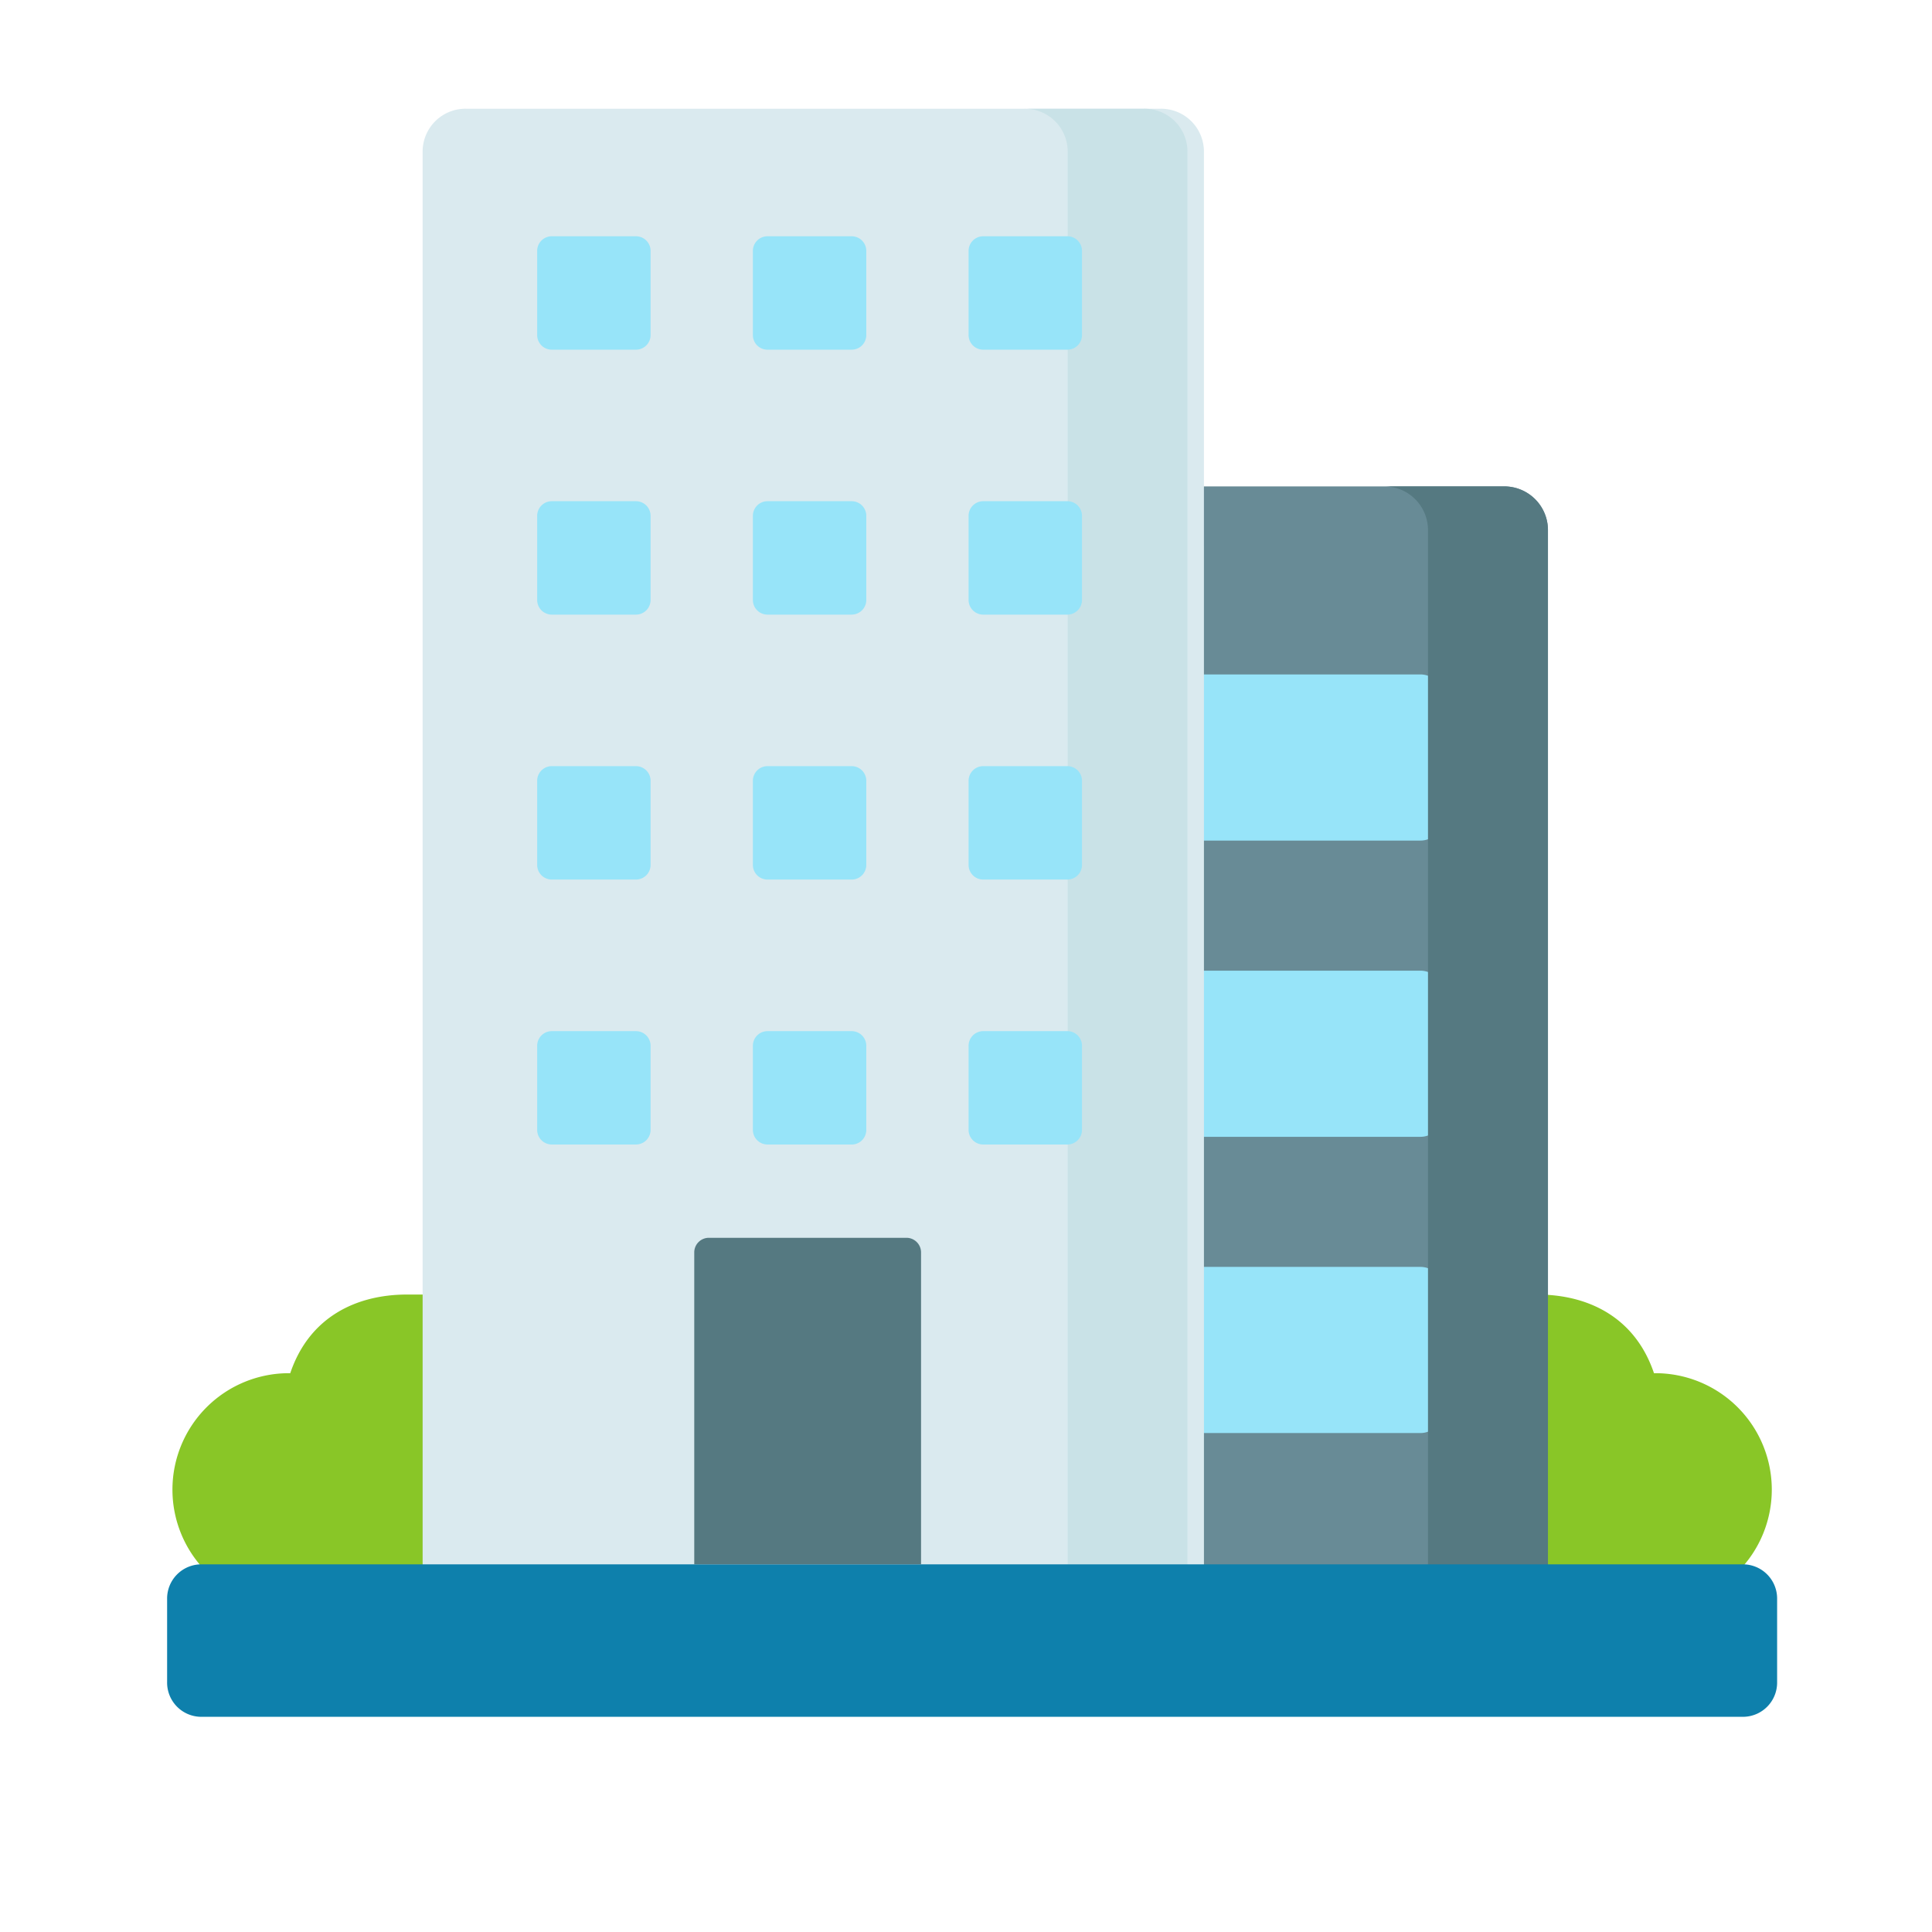 <svg xmlns="http://www.w3.org/2000/svg" width="120" height="120" viewBox="0 0 120 120"><g transform="translate(-5983 -2517)"><rect width="120" height="120" transform="translate(5983 2517)" fill="none"/><g transform="translate(5993.38 2523.454)"><path d="M19.75,382.113c-1-.006-2.061-.009-3.2-.009-3.177,0-6.086,1.408-7.26,4.886a7.232,7.232,0,1,0,0,14.463H19.75v-19.34Z" transform="translate(-1.642 -308.152)" fill="#89c627"/><path d="M422.526,382.113c1-.006,2.061-.009,3.2-.009,3.177,0,6.086,1.408,7.26,4.886a7.232,7.232,0,1,1,0,14.463H422.526v-19.34Z" transform="translate(-340.634 -308.152)" fill="#89c627"/><path d="M251.964,203.281H203.828V136.8a2.714,2.714,0,0,1,2.714-2.714H249.25a2.714,2.714,0,0,1,2.714,2.714v66.481Z" transform="translate(-166.197 -110.329)" fill="#688b96"/><path d="M331.983,191.259H315.236v-10.32h16.747a1.392,1.392,0,0,1,1.392,1.392v7.537A1.392,1.392,0,0,1,331.983,191.259Z" transform="translate(-254.139 -145.503)" fill="#97e4f9"/><path d="M331.983,285.843H315.236v-10.32h16.747a1.392,1.392,0,0,1,1.392,1.392v7.537A1.392,1.392,0,0,1,331.983,285.843Z" transform="translate(-254.139 -221.687)" fill="#97e4f9"/><path d="M331.983,380.427H315.236v-10.32h16.747a1.392,1.392,0,0,1,1.392,1.392v7.537A1.392,1.392,0,0,1,331.983,380.427Z" transform="translate(-254.139 -297.872)" fill="#97e4f9"/><path d="M398.9,134.086h-7.45a2.714,2.714,0,0,1,2.714,2.714v66.481h7.45V136.8A2.714,2.714,0,0,0,398.9,134.086Z" transform="translate(-315.849 -110.329)" fill="#557981"/><path d="M132.46,92.952H83.93V2.908A2.664,2.664,0,0,1,86.644.3h43.1a2.664,2.664,0,0,1,2.714,2.612Z" transform="translate(-68.06 0)" fill="#daeaef"/><path d="M281,.3h-7.439a2.664,2.664,0,0,1,2.714,2.612V92.952h7.439V2.908A2.664,2.664,0,0,0,281,.3Z" transform="translate(-220.339)" fill="#c9e2e7"/><path d="M97.913,464.909H2.087A2.125,2.125,0,0,0,0,467.071v5.146a2.125,2.125,0,0,0,2.087,2.162H97.913A2.125,2.125,0,0,0,100,472.217v-5.146A2.125,2.125,0,0,0,97.913,464.909Z" transform="translate(0 -374.199)" fill="#0e80ac"/><path d="M181.772,364.7H169.5a.908.908,0,0,0-.908.908v19.372h14.087V365.61A.908.908,0,0,0,181.772,364.7Z" transform="translate(-135.851 -294.272)" fill="#557981"/><g transform="translate(22.987 8.221)"><path d="M192.13,46.5H186.9a.908.908,0,0,1-.908-.908V40.363a.908.908,0,0,1,.908-.908h5.228a.908.908,0,0,1,.908.908v5.228a.908.908,0,0,1-.908.908Z" transform="translate(-172.596 -39.455)" fill="#97e4f9"/><path d="M258.329,46.5H253.1a.908.908,0,0,1-.908-.908V40.363a.908.908,0,0,1,.908-.908h5.228a.908.908,0,0,1,.908.908v5.228A.908.908,0,0,1,258.329,46.5Z" transform="translate(-225.398 -39.455)" fill="#97e4f9"/><path d="M192.13,127.81H186.9a.908.908,0,0,1-.908-.908v-5.228a.908.908,0,0,1,.908-.908h5.228a.908.908,0,0,1,.908.908V126.9a.908.908,0,0,1-.908.908Z" transform="translate(-172.596 -104.31)" fill="#97e4f9"/><path d="M258.329,127.81H253.1a.908.908,0,0,1-.908-.908v-5.228a.908.908,0,0,1,.908-.908h5.228a.908.908,0,0,1,.908.908V126.9A.908.908,0,0,1,258.329,127.81Z" transform="translate(-225.398 -104.31)" fill="#97e4f9"/><path d="M192.13,209.122H186.9a.908.908,0,0,1-.908-.908v-5.228a.908.908,0,0,1,.908-.908h5.228a.908.908,0,0,1,.908.908v5.228a.908.908,0,0,1-.908.908Z" transform="translate(-172.596 -169.166)" fill="#97e4f9"/><path d="M258.329,209.122H253.1a.908.908,0,0,1-.908-.908v-5.228a.908.908,0,0,1,.908-.908h5.228a.908.908,0,0,1,.908.908v5.228A.908.908,0,0,1,258.329,209.122Z" transform="translate(-225.398 -169.166)" fill="#97e4f9"/><path d="M192.13,290.433H186.9a.908.908,0,0,1-.908-.908V284.3a.908.908,0,0,1,.908-.908h5.228a.908.908,0,0,1,.908.908v5.228a.908.908,0,0,1-.908.908Z" transform="translate(-172.596 -234.021)" fill="#97e4f9"/><path d="M258.329,290.433H253.1a.908.908,0,0,1-.908-.908V284.3a.908.908,0,0,1,.908-.908h5.228a.908.908,0,0,1,.908.908v5.228A.908.908,0,0,1,258.329,290.433Z" transform="translate(-225.398 -234.021)" fill="#97e4f9"/><path d="M125.93,46.5H120.7a.908.908,0,0,1-.908-.908V40.363a.908.908,0,0,1,.908-.908h5.228a.908.908,0,0,1,.908.908v5.228A.908.908,0,0,1,125.93,46.5Z" transform="translate(-119.794 -39.455)" fill="#97e4f9"/><path d="M125.93,127.81H120.7a.908.908,0,0,1-.908-.908v-5.228a.908.908,0,0,1,.908-.908h5.228a.908.908,0,0,1,.908.908V126.9A.908.908,0,0,1,125.93,127.81Z" transform="translate(-119.794 -104.31)" fill="#97e4f9"/><path d="M125.93,209.122H120.7a.908.908,0,0,1-.908-.908v-5.228a.908.908,0,0,1,.908-.908h5.228a.908.908,0,0,1,.908.908v5.228A.908.908,0,0,1,125.93,209.122Z" transform="translate(-119.794 -169.166)" fill="#97e4f9"/><path d="M125.93,290.433H120.7a.908.908,0,0,1-.908-.908V284.3a.908.908,0,0,1,.908-.908h5.228a.908.908,0,0,1,.908.908v5.228A.908.908,0,0,1,125.93,290.433Z" transform="translate(-119.794 -234.021)" fill="#97e4f9"/></g></g></g></svg>